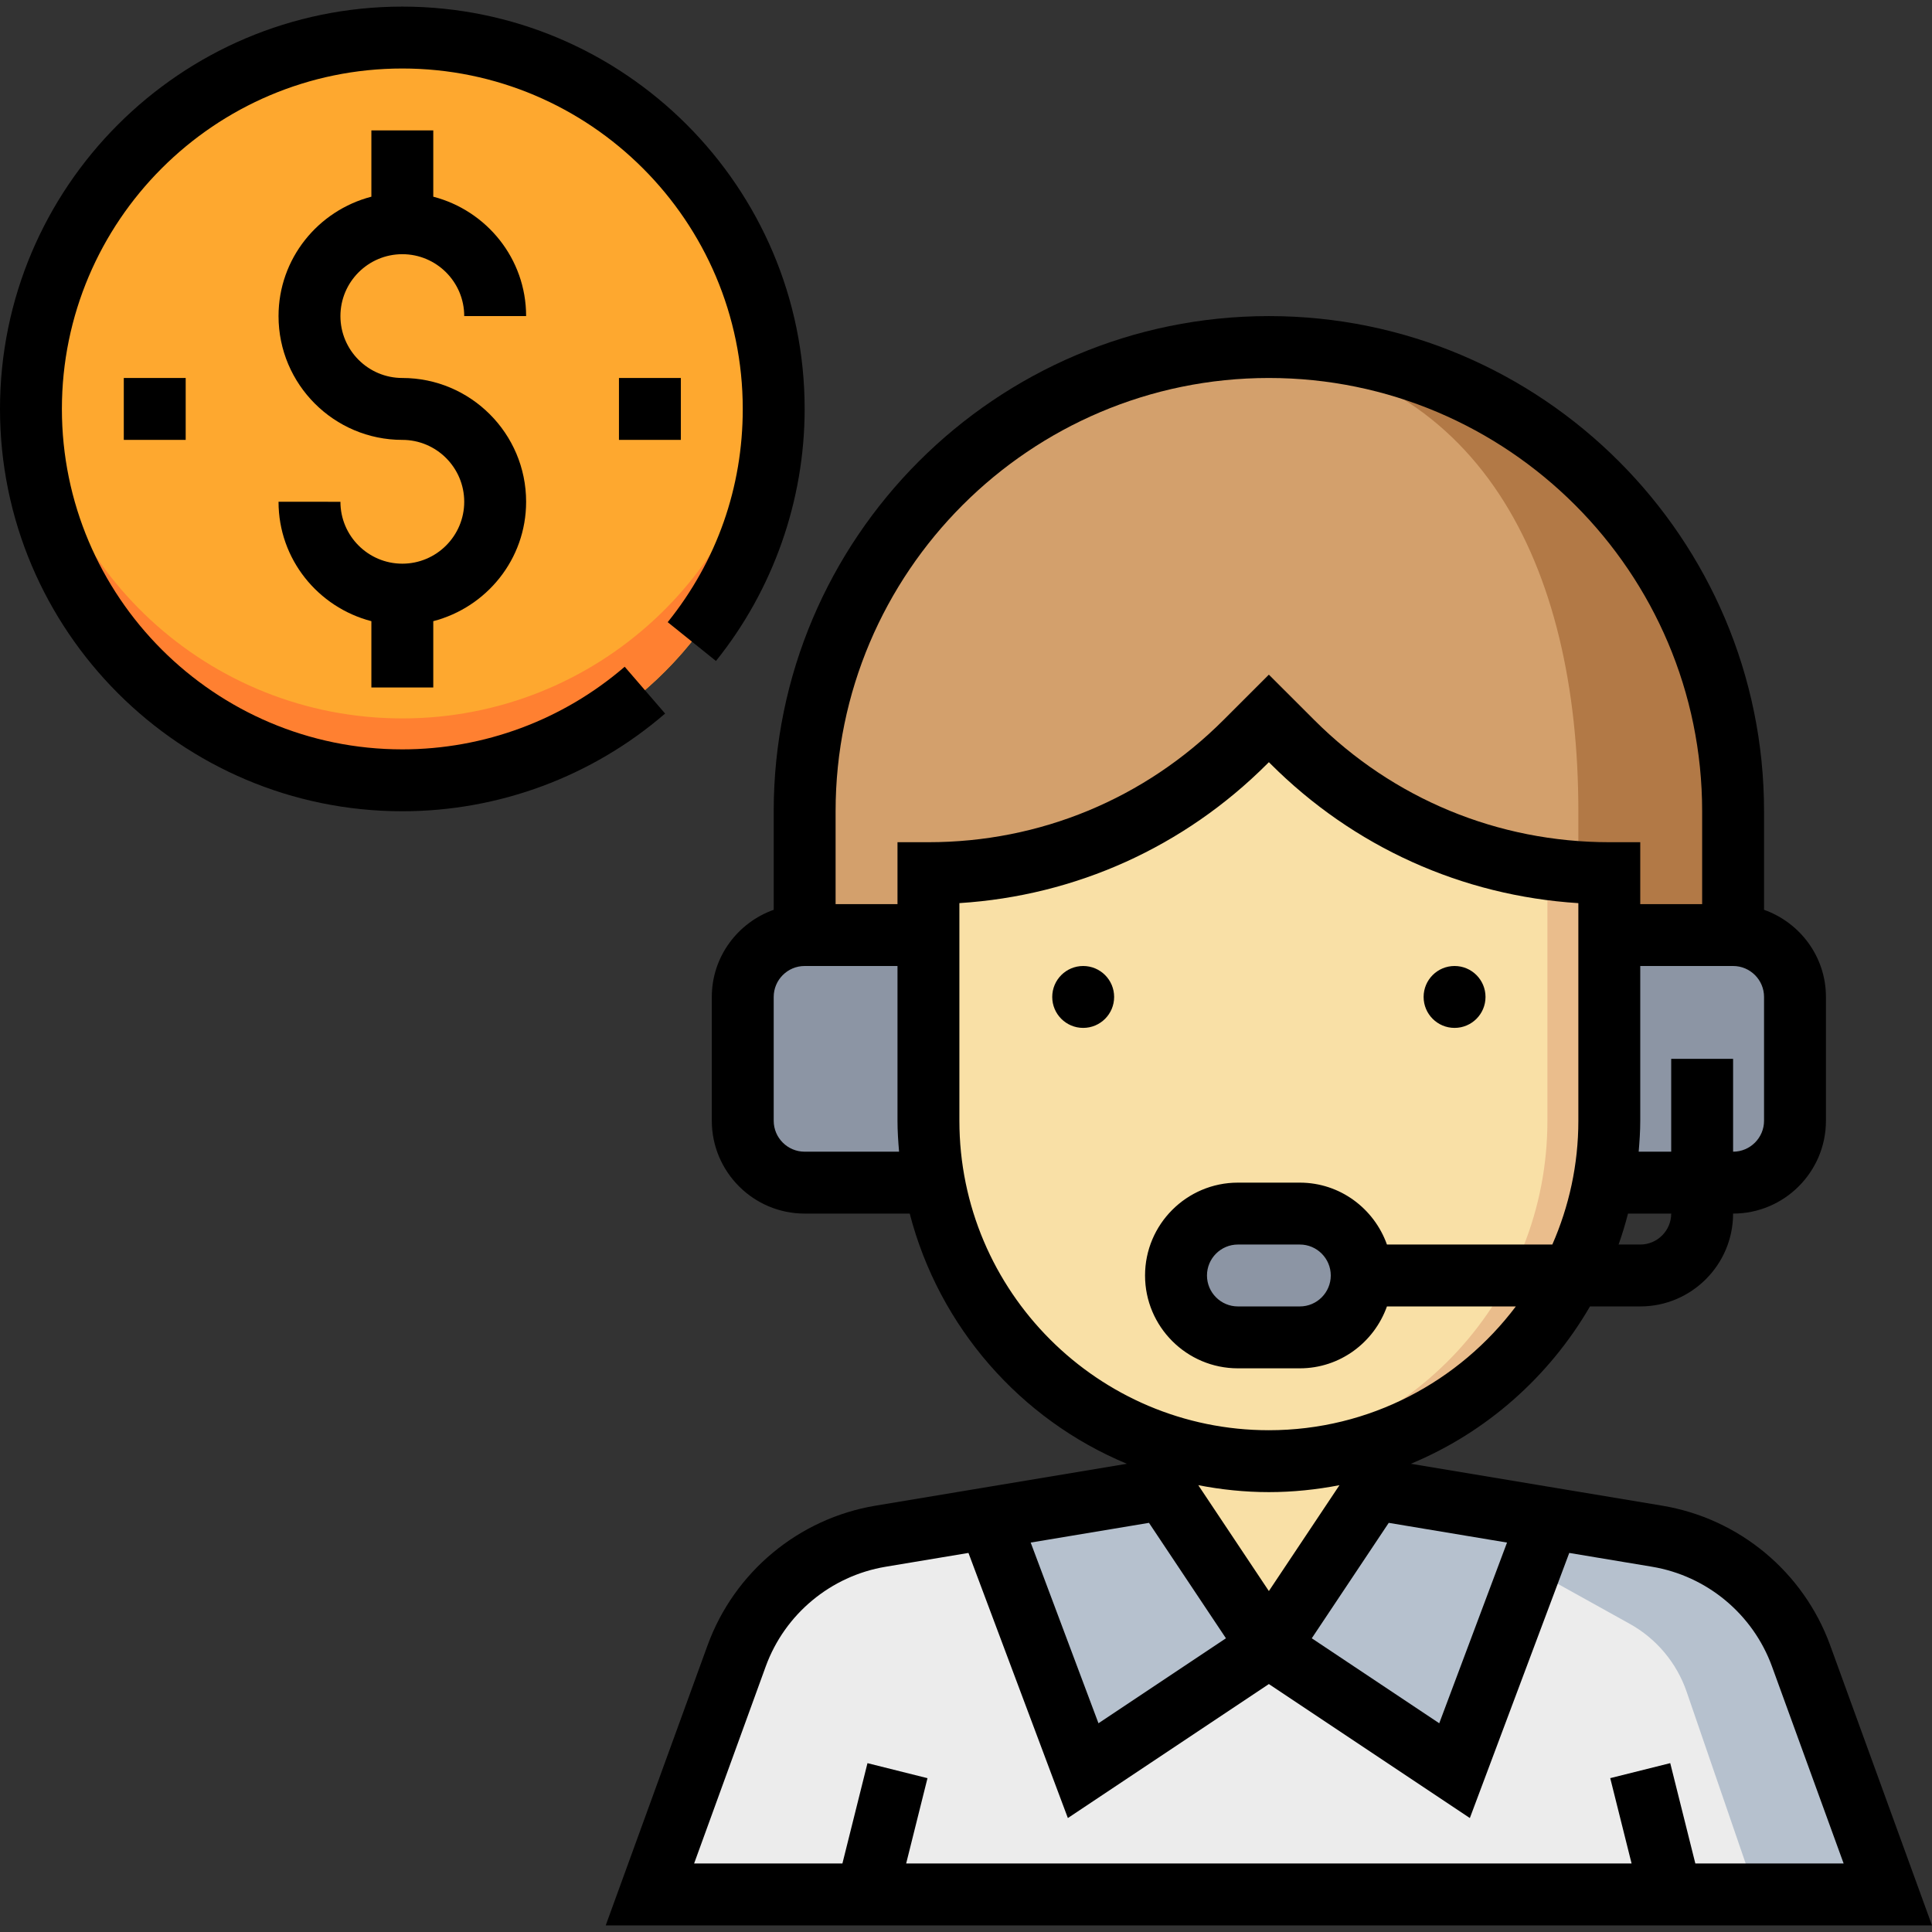 <?xml version="1.0" encoding="UTF-8" standalone="no"?><!-- icon666.com - MILLIONS OF FREE VECTOR ICONS --><svg width="1024" height="1024" version="1.1" id="Capa_1" xmlns="http://www.w3.org/2000/svg" xmlns:xlink="http://www.w3.org/1999/xlink" x="0px" y="0px" viewBox="0 0 499.416 499.416" style="enable-background:new 0 0 499.416 499.416;" xml:space="preserve"><rect x="0" y="0" width="499.416" height="499.416" fill="#333333" stroke="none"/><path style="fill:#ECECEC;" d="M360,385.708l68.36,11.392c17.08,2.848,31.304,14.672,37.216,30.944L488,489.708H168l22.424-61.664 c5.92-16.272,20.136-28.096,37.216-30.944L296,385.708H360z"/><path style="fill:#B6C1CE;" d="M454,489.708h34l-22.424-61.664c-5.92-16.272-20.136-28.096-37.216-30.944L360,385.708l61.272,34.04 c6.912,3.84,12.152,10.096,14.72,17.568L454,489.708z"/><polygon style="fill:#F9E0A6;" points="296,385.708 328,425.708 360,385.708 360,361.708 296,361.708 "/><path style="fill:#D3A06C;" d="M448,241.708v-32c0-66.272-53.728-120-120-120l0,0c-66.272,0-120,53.728-120,120v32H448z"/><path style="fill:#B27946;" d="M328,89.708c-2.704,0-5.344,0.232-8,0.4c62.528,4.136,88,56.024,88,119.6v32h40v-32 C448,143.436,394.272,89.708,328,89.708z"/><g><polygon style="fill:#B6C1CE;" points="376,457.708 400,393.708 400,392.372 360,385.708 328,425.708 "/><polygon style="fill:#B6C1CE;" points="256,393.708 280,457.708 328,425.708 296,385.708 256,392.372 "/></g><path style="fill:#8C95A4;" d="M248,241.708h-40c-8.84,0-16,7.16-16,16v32c0,8.84,7.16,16,16,16h40V241.708z"/><path style="fill:#F9E0A6;" d="M240,225.708v64c0,48.6,39.4,88,88,88l0,0c48.6,0,88-39.4,88-88v-64l0,0 c-30.736,0-60.208-12.208-81.944-33.944L328,185.708l-6.056,6.056C300.208,213.5,270.736,225.708,240,225.708L240,225.708z"/><path style="fill:#8C95A4;" d="M408,241.708h40c8.84,0,16,7.16,16,16v32c0,8.84-7.16,16-16,16h-40V241.708z"/><path style="fill:#EABD8C;" d="M400,289.708c0,45.904-35.152,83.552-80,87.6c2.64,0.24,5.296,0.4,8,0.4c48.6,0,88-39.4,88-88v-64 c-5.392,0-10.72-0.504-16-1.248V289.708z"/><path style="fill:#8C95A4;" d="M336,345.708h-16c-8.84,0-16-7.16-16-16l0,0c0-8.84,7.16-16,16-16h16c8.84,0,16,7.16,16,16l0,0 C352,338.548,344.84,345.708,336,345.708z"/><circle style="fill:#FEA82F;" cx="104" cy="105.708" r="96"/><path style="fill:#FF8031;" d="M104,185.708c-50.32,0-91.52-38.736-95.6-88c-0.216,2.648-0.4,5.296-0.4,8c0,53.016,42.984,96,96,96 s96-42.984,96-96c0-2.704-0.184-5.352-0.4-8C195.52,146.972,154.32,185.708,104,185.708z"/><path d="M473.096,425.308c-6.896-18.96-23.528-32.784-43.424-36.096l-64.968-10.832c19.536-8.112,35.776-22.536,46.304-40.672H424 c13.232,0,24-10.768,24-24c13.232,0,24-10.768,24-24v-32c0-10.416-6.712-19.216-16-22.528v-25.472c0-70.576-57.424-128-128-128 s-128,57.424-128,128v25.472c-9.288,3.312-16,12.112-16,22.528v32c0,13.232,10.768,24,24,24h27.16 c7.584,29.296,28.592,53.232,56.136,64.672l-64.968,10.832c-19.888,3.312-36.52,17.144-43.424,36.096l-26.328,72.4h342.84 L473.096,425.308z M316.904,423.492l-32.952,21.968l-17.52-46.712l30.576-5.096L316.904,423.492z M309.752,383.916 c5.92,1.144,12.008,1.792,18.248,1.792s12.328-0.648,18.248-1.792L328,411.284L309.752,383.916z M358.984,393.652l30.576,5.096 l-17.52,46.712l-32.952-21.968L358.984,393.652z M424,321.708h-5.6c0.928-2.616,1.736-5.288,2.44-8H432 C432,318.116,428.416,321.708,424,321.708z M456,289.708c0,4.408-3.584,8-8,8v-24h-16v24h-8.408c0.224-2.648,0.408-5.296,0.408-8 v-40h24c4.416,0,8,3.592,8,8V289.708z M208,297.708c-4.416,0-8-3.592-8-8v-32c0-4.408,3.584-8,8-8h24v40 c0,2.704,0.184,5.352,0.408,8H208z M232,217.708v16h-16v-24c0-61.76,50.24-112,112-112s112,50.24,112,112v24h-16v-16h-8 c-28.824,0-55.912-11.224-76.28-31.6L328,174.396l-11.72,11.712c-20.368,20.376-47.456,31.6-76.28,31.6H232z M248,289.708v-56.256 c30.088-1.904,58.104-14.528,79.592-36.024L328,197.02l0.408,0.408c21.496,21.504,49.504,34.128,79.592,36.032v56.248 c0,11.376-2.424,22.192-6.728,32H358.52c-3.312-9.288-12.112-16-22.528-16h-16c-13.232,0-24,10.768-24,24s10.768,24,24,24h16 c10.416,0,19.216-6.712,22.528-16h33.32c-14.616,19.384-37.76,32-63.848,32C283.888,369.708,248,333.82,248,289.708z M344,329.708 c0,4.408-3.584,8-8,8h-16c-4.416,0-8-3.592-8-8s3.584-8,8-8h16C340.416,321.708,344,325.3,344,329.708z M197.936,430.78 c4.928-13.536,16.816-23.416,31.016-25.784l21.392-3.568l25.696,68.528L328,435.324l51.952,34.632l25.696-68.528l21.392,3.568 c14.2,2.368,26.088,12.248,31.016,25.784l18.52,50.928H438.24l-6.488-25.944l-15.512,3.88l5.52,22.064H234.24l5.512-22.056 l-15.512-3.88l-6.48,25.936h-38.336L197.936,430.78z"/><circle cx="280" cy="257.708" r="8"/><circle cx="376" cy="257.708" r="8"/><path d="M104,65.708c8.824,0,16,7.176,16,16h16c0-14.864-10.232-27.288-24-30.864V33.708H96v17.136c-13.768,3.576-24,16-24,30.864 c0,17.648,14.352,32,32,32c8.824,0,16,7.176,16,16s-7.176,16-16,16s-16-7.176-16-16H72c0,14.864,10.232,27.288,24,30.864v17.136h16 v-17.136c13.768-3.576,24-16,24-30.864c0-17.648-14.352-32-32-32c-8.824,0-16-7.176-16-16S95.176,65.708,104,65.708z"/><rect x="160" y="97.708" width="16" height="16"/><rect x="32" y="97.708" width="16" height="16"/><path d="M161.48,172.348c-15.968,13.776-36.368,21.36-57.48,21.36c-48.52,0-88-39.48-88-88s39.48-88,88-88s88,39.48,88,88 c0,20.288-6.712,39.352-19.4,55.12l12.472,10.032C199.856,152.484,208,129.348,208,105.708c0-57.344-46.656-104-104-104 S0,48.364,0,105.708s46.656,104,104,104c24.944,0,49.072-8.968,67.928-25.256L161.48,172.348z"/></svg>